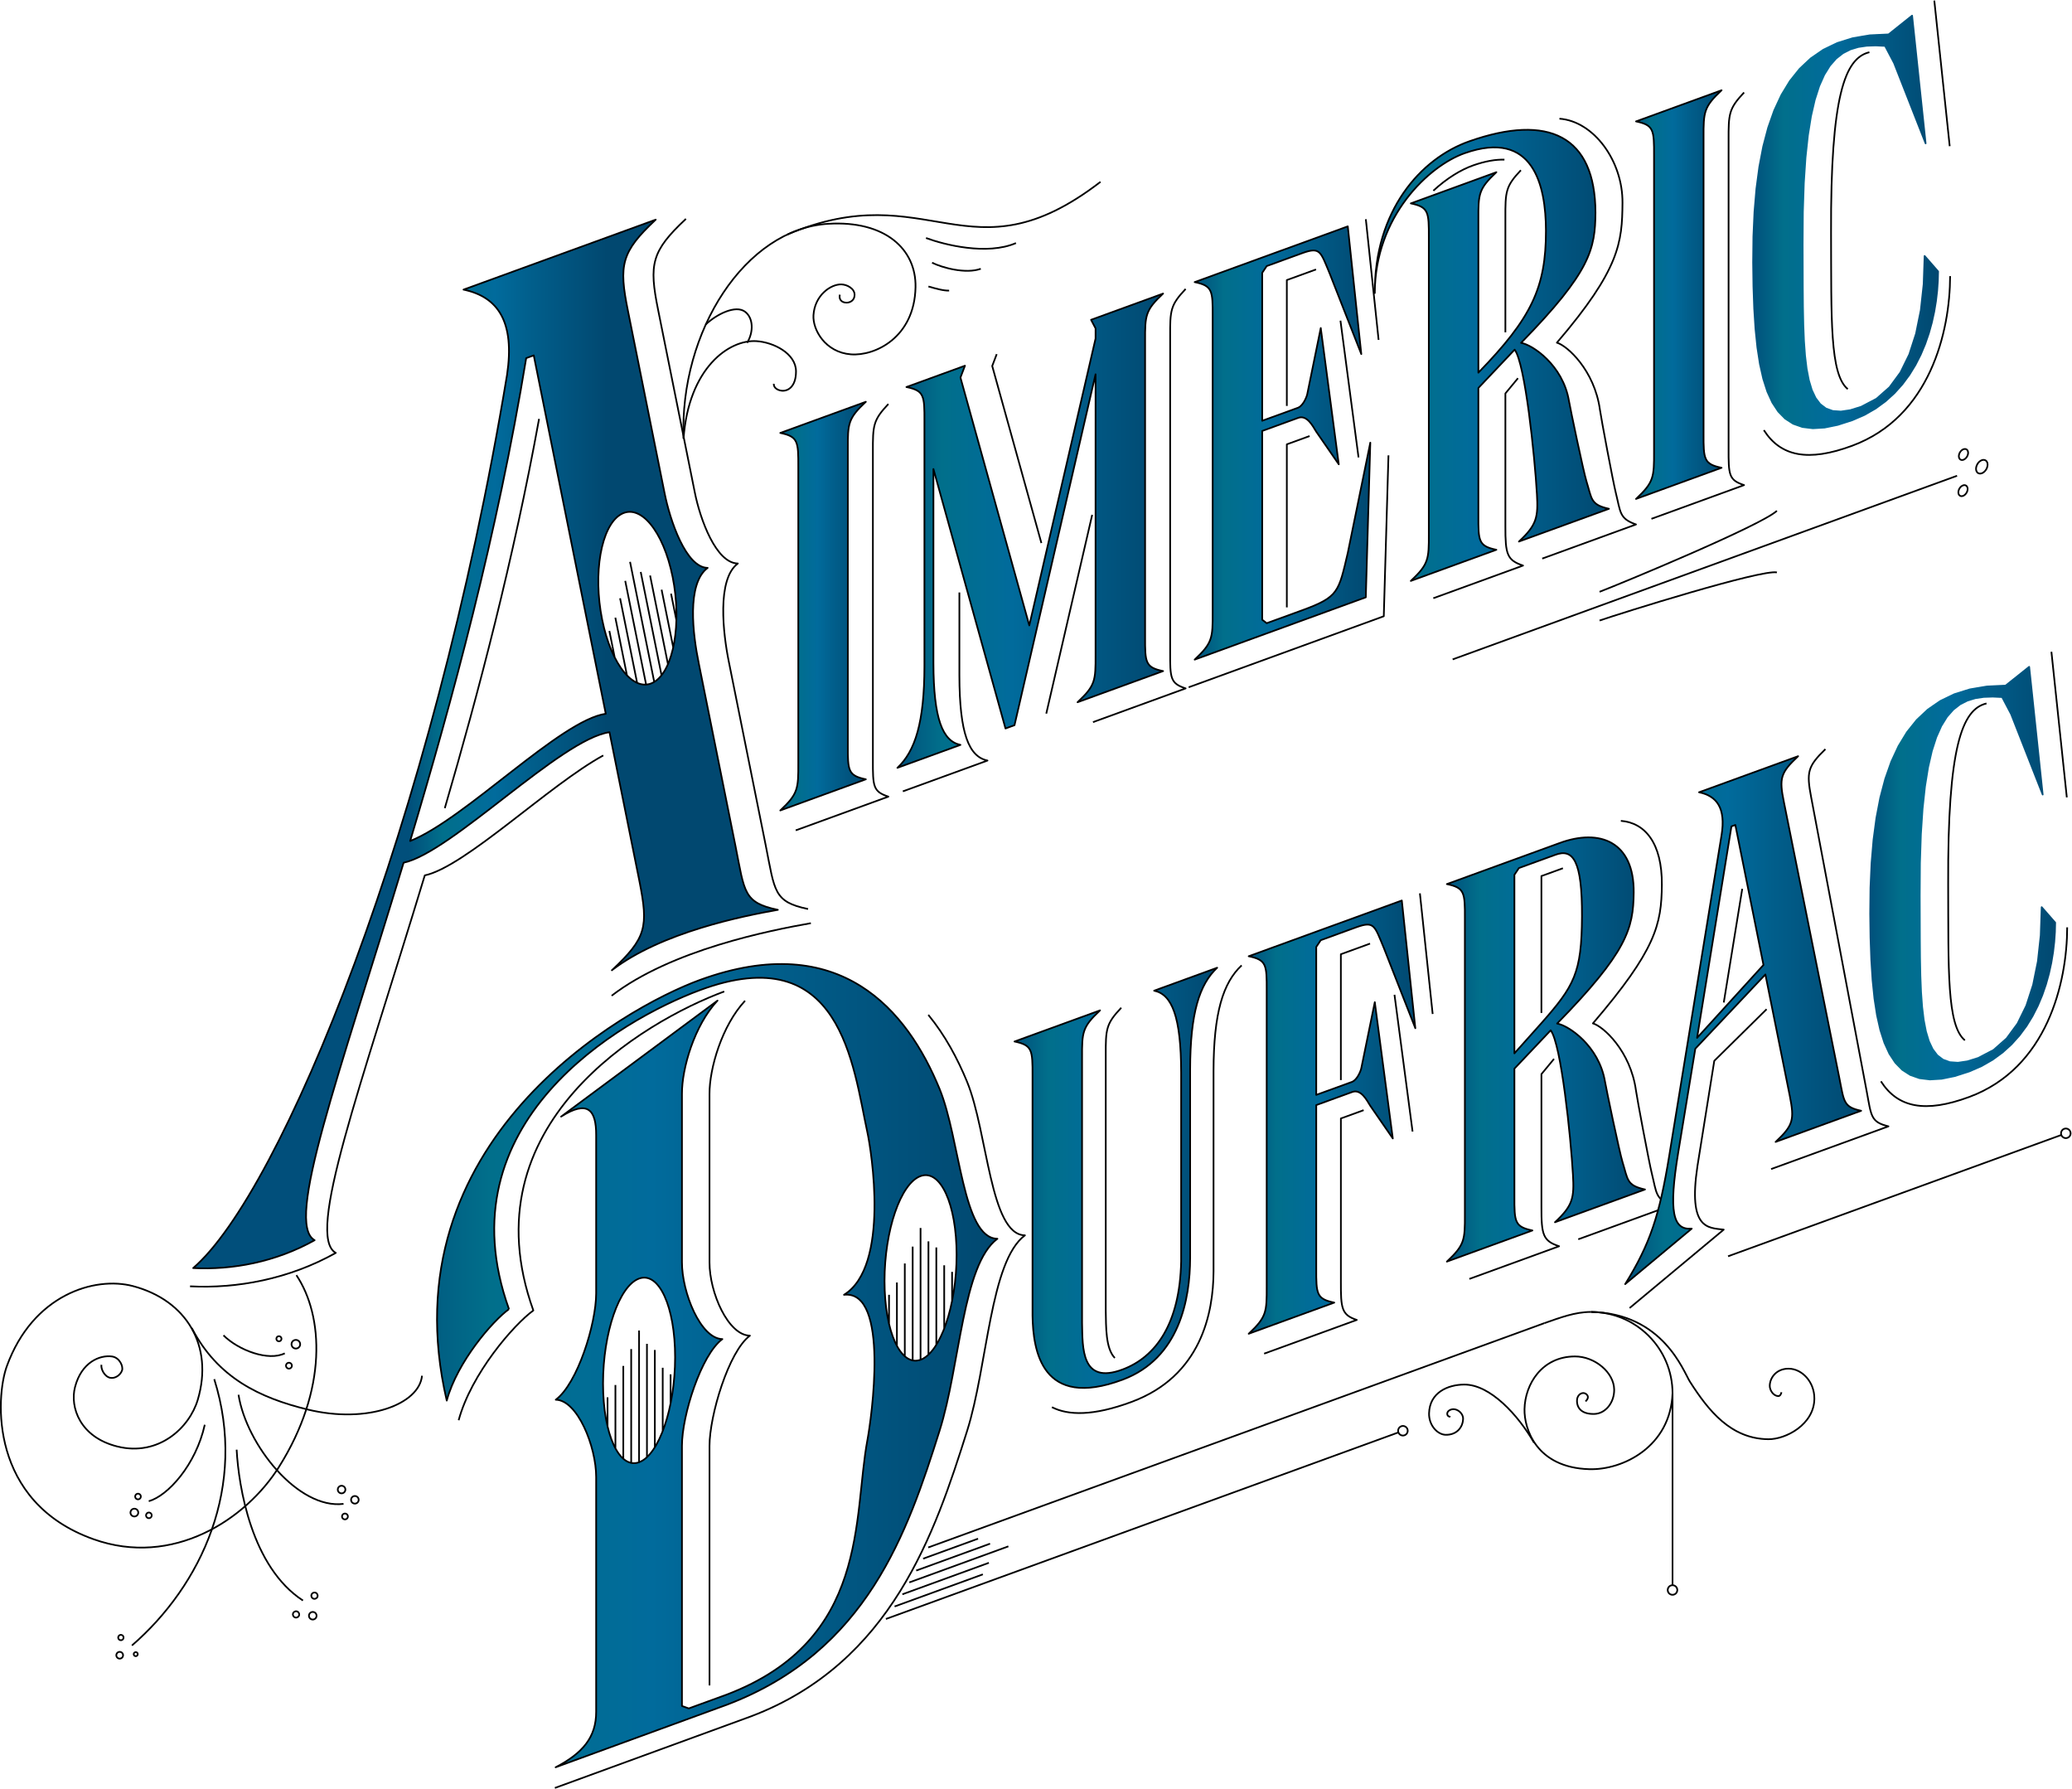 <?xml version="1.0" encoding="UTF-8"?>
<svg version="1.1" viewBox="0 0 800 690.45" xml:space="preserve" xmlns="http://www.w3.org/2000/svg" xmlns:cc="http://creativecommons.org/ns#" xmlns:dc="http://purl.org/dc/elements/1.1/" xmlns:rdf="http://www.w3.org/1999/02/22-rdf-syntax-ns#"><defs><linearGradient id="d" x2="1" gradientTransform="matrix(177.45 64.586 0 200.96 131.32 147.27)" gradientUnits="userSpaceOnUse"><stop stop-color="#014f7b" offset="0"/><stop stop-color="#016f8b" offset=".169"/><stop stop-color="#016b9c" offset=".434"/><stop stop-color="#015e8b" offset=".625"/><stop stop-color="#014870" offset="1"/></linearGradient><linearGradient id="c" x2="1" gradientTransform="matrix(57.118 20.789 0 64.685 138.21 390.73)" gradientUnits="userSpaceOnUse"><stop stop-color="#014f7b" offset="0"/><stop stop-color="#016f8b" offset=".169"/><stop stop-color="#016b9c" offset=".434"/><stop stop-color="#015e8b" offset=".625"/><stop stop-color="#014870" offset="1"/></linearGradient><linearGradient id="m" x2="1" gradientTransform="matrix(51.335 18.684 0 58.136 365.44 434.11)" gradientUnits="userSpaceOnUse"><stop stop-color="#014f7b" offset="0"/><stop stop-color="#016f8b" offset=".169"/><stop stop-color="#016b9c" offset=".434"/><stop stop-color="#015e8b" offset=".625"/><stop stop-color="#014870" offset="1"/></linearGradient><linearGradient id="l" x2="1" gradientTransform="matrix(25.246 9.189 0 28.59 245.42 390.43)" gradientUnits="userSpaceOnUse"><stop stop-color="#014f7b" offset="0"/><stop stop-color="#016f8b" offset=".169"/><stop stop-color="#016b9c" offset=".434"/><stop stop-color="#015e8b" offset=".625"/><stop stop-color="#014870" offset="1"/></linearGradient><linearGradient id="k" x2="1" gradientTransform="matrix(59.162 21.533 0 66.999 313.26 214.11)" gradientUnits="userSpaceOnUse"><stop stop-color="#014f7b" offset="0"/><stop stop-color="#016f8b" offset=".169"/><stop stop-color="#016b9c" offset=".434"/><stop stop-color="#015e8b" offset=".625"/><stop stop-color="#014870" offset="1"/></linearGradient><linearGradient id="j" x2="1" gradientTransform="matrix(77.425 28.18 0 87.681 279.34 402.78)" gradientUnits="userSpaceOnUse"><stop stop-color="#014f7b" offset="0"/><stop stop-color="#016f8b" offset=".169"/><stop stop-color="#016b9c" offset=".434"/><stop stop-color="#015e8b" offset=".625"/><stop stop-color="#014870" offset="1"/></linearGradient><linearGradient id="i" x2="1" gradientTransform="matrix(48.726 17.735 0 55.181 381.09 238.9)" gradientUnits="userSpaceOnUse"><stop stop-color="#014f7b" offset="0"/><stop stop-color="#016f8b" offset=".169"/><stop stop-color="#016b9c" offset=".434"/><stop stop-color="#015e8b" offset=".625"/><stop stop-color="#014870" offset="1"/></linearGradient><linearGradient id="b" x2="1" gradientTransform="matrix(54.223 19.736 0 61.407 527.01 497.73)" gradientUnits="userSpaceOnUse"><stop stop-color="#014f7b" offset="0"/><stop stop-color="#016f8b" offset=".169"/><stop stop-color="#016b9c" offset=".434"/><stop stop-color="#015e8b" offset=".625"/><stop stop-color="#014870" offset="1"/></linearGradient><linearGradient id="h" x2="1" gradientTransform="matrix(25.246 9.188 0 28.59 493.28 480.64)" gradientUnits="userSpaceOnUse"><stop stop-color="#014f7b" offset="0"/><stop stop-color="#016f8b" offset=".169"/><stop stop-color="#016b9c" offset=".434"/><stop stop-color="#015e8b" offset=".625"/><stop stop-color="#014870" offset="1"/></linearGradient><linearGradient id="a" x2="1" gradientTransform="matrix(54.223 19.736 0 61.407 560.93 309.16)" gradientUnits="userSpaceOnUse"><stop stop-color="#014f7b" offset="0"/><stop stop-color="#016f8b" offset=".169"/><stop stop-color="#016b9c" offset=".434"/><stop stop-color="#015e8b" offset=".625"/><stop stop-color="#014870" offset="1"/></linearGradient><linearGradient id="g" x2="1" gradientTransform="matrix(57.857 21.058 0 65.522 438.49 259.83)" gradientUnits="userSpaceOnUse"><stop stop-color="#014f7b" offset="0"/><stop stop-color="#016f8b" offset=".169"/><stop stop-color="#016b9c" offset=".434"/><stop stop-color="#015e8b" offset=".625"/><stop stop-color="#014870" offset="1"/></linearGradient><linearGradient id="f" x2="1" gradientTransform="matrix(68.818 25.048 0 77.935 490.14 265.93)" gradientUnits="userSpaceOnUse"><stop stop-color="#014f7b" offset="0"/><stop stop-color="#016f8b" offset=".169"/><stop stop-color="#016b9c" offset=".434"/><stop stop-color="#015e8b" offset=".625"/><stop stop-color="#014870" offset="1"/></linearGradient><linearGradient id="e" x2="1" gradientTransform="matrix(68.435 24.908 0 77.501 417.47 459.05)" gradientUnits="userSpaceOnUse"><stop stop-color="#014f7b" offset="0"/><stop stop-color="#016f8b" offset=".169"/><stop stop-color="#016b9c" offset=".434"/><stop stop-color="#015e8b" offset=".625"/><stop stop-color="#014870" offset="1"/></linearGradient></defs><g transform="matrix(1.333 0 0 -1.333 -26.184 760.54)"><path d="m167.07 191.46c-19.378 53.966 32.163 83.774 55.287 92.363 41.022 15.234 44.333-21.859 48.532-41.23 1.097-5.065 6.596-38.729-6.789-46.987 13.384 1.484 7.886-36.184 6.789-42.047-4.199-22.427 0.628-57.92-40.705-73.709l-11.036-4.018-1.976 0.704v75.342c-1e-3 8.789 5.545 26.338 11.706 30.907-6.285 0.085-11.731 13.495-11.706 22.276v48.751c-0.031 7.392 3.597 19.808 10.297 26.987l-45.303-33.593c7.685 4.873 10.182 2.021 10.151-5.395v-45.796c-0.017-8.909-5.419-26.137-11.704-30.797 6.285-0.084 11.71-13.531 11.704-22.385v-67.956c0.031-7.392-3.916-12.038-11.74-16.09l49.606 18.109c40.727 15.453 52.327 50.001 61.592 79.303 5.997 18.965 6.643 48.129 16.766 55.636-10.124 0.137-10.769 28.83-16.766 43.43-9.265 22.56-28.683 46.363-69.419 31.513-22.085-8.051-90.803-46.703-73.316-121.81 3.069 11.297 13.284 23.042 18.029 26.495m37.677 8.838c5.763 2.098 10.436-8.107 10.436-22.793 0-14.686-4.673-28.292-10.436-30.39-5.764-2.098-10.436 8.107-10.436 22.793s4.672 28.292 10.436 30.39zm-9.132-42.791v8.414m2.283-14.77-9.7e-4 18.337m2.283-21.36v26.872m2.284-28.076-9.9e-4 32.955m2.283-32.764v38.155m2.283-36.685-9.7e-4 32.825m2.284-29.962-9.8e-4 28.188m2.283-23.503-9.7e-4 18.34m2.283-10.327v8.422m72.4 57.406c5.764 2.098 10.436-8.107 10.436-22.793s-4.672-28.293-10.436-30.39c-5.763-2.098-10.435 8.107-10.435 22.793 0 14.686 4.672 28.292 10.435 30.39zm-9.131-42.791v8.414m2.282-14.77v18.337m2.283-21.36v26.871m2.283-28.076-9.8e-4 32.956m2.283-32.764v38.155m2.283-36.685v32.825m2.283-29.962-9.8e-4 28.188m2.284-23.503-9.9e-4 18.34m2.283-10.327v8.422" fill="url(#d)" fill-rule="evenodd"/><path d="m167.07 191.46c-19.378 53.966 32.163 83.774 55.287 92.363 41.022 15.234 44.333-21.859 48.532-41.23 1.097-5.065 6.596-38.729-6.789-46.987 13.384 1.484 7.886-36.184 6.789-42.047-4.199-22.427 0.628-57.92-40.705-73.709l-11.036-4.018-1.976 0.704v75.342c-1e-3 8.789 5.545 26.338 11.706 30.907-6.285 0.085-11.731 13.495-11.706 22.276v48.751c-0.031 7.392 3.597 19.808 10.297 26.987l-45.303-33.593c7.685 4.873 10.182 2.021 10.151-5.395v-45.796c-0.017-8.909-5.419-26.137-11.704-30.797 6.285-0.084 11.71-13.531 11.704-22.385v-67.956c0.031-7.392-3.916-12.038-11.74-16.09l49.606 18.109c40.727 15.453 52.327 50.001 61.592 79.303 5.997 18.965 6.643 48.129 16.766 55.636-10.124 0.137-10.769 28.83-16.766 43.43-9.265 22.56-28.683 46.363-69.419 31.513-22.085-8.051-90.803-46.703-73.316-121.81 3.069 11.297 13.284 23.042 18.029 26.495m37.677 8.838c5.763 2.098 10.436-8.107 10.436-22.793 0-14.686-4.673-28.292-10.436-30.39-5.764-2.098-10.436 8.107-10.436 22.793s4.672 28.292 10.436 30.39zm-9.132-42.791v8.414m2.283-14.77-9.7e-4 18.337m2.283-21.36v26.872m2.284-28.076-9.9e-4 32.955m2.283-32.764v38.155m2.283-36.685-9.7e-4 32.825m2.284-29.962-9.8e-4 28.188m2.283-23.503-9.7e-4 18.34m2.283-10.327v8.422m72.4 57.406c5.764 2.098 10.436-8.107 10.436-22.793s-4.672-28.293-10.436-30.39c-5.763-2.098-10.435 8.107-10.435 22.793 0 14.686 4.672 28.292 10.435 30.39zm-9.131-42.791v8.414m2.282-14.77v18.337m2.283-21.36v26.871m2.283-28.076-9.8e-4 32.956m2.283-32.764v38.155m2.283-36.685v32.825m2.283-29.962-9.8e-4 28.188m2.284-23.503-9.9e-4 18.34m2.283-10.327v8.422" fill="none" stroke="#000" stroke-linejoin="round" stroke-miterlimit="10" stroke-width=".49"/><path d="m152.49 159.28c3.682 13.556 15.941 27.649 21.633 31.794-19.378 53.967 32.164 83.775 55.288 92.363" fill="none" stroke="#000" stroke-linejoin="round" stroke-miterlimit="10" stroke-width=".49"/><path d="m180.36 52.797 56.877 20.761c40.727 15.453 53.248 53.29 62.513 82.593 5.996 18.965 6.642 49.171 16.766 56.677-10.125 0.137-10.77 29.873-16.766 44.473-2.75 6.696-6.394 13.502-11.226 19.374" fill="none" stroke="#000" stroke-linejoin="round" stroke-miterlimit="10" stroke-width=".49"/><path d="m225.15 82.49v69.341c-9.7e-4 8.789 5.545 27.38 11.706 31.949-6.284 0.084-11.731 12.452-11.706 21.234v48.75c-0.031 7.393 3.597 19.808 10.297 26.988" fill="none" stroke="#000" stroke-linejoin="round" stroke-miterlimit="10" stroke-width=".49"/><path d="m174.24 467.64-2.188-0.804c-8.376-51.097-21.465-99.312-33.609-139.82 15.938 6.311 43.513 34.987 56.658 36.847zm47.787-89.111 10.668-53.071c2.646-13.283 2.259-16.283 12.253-18.377-9.863-1.747-33.639-6.406-48.083-17.501 9.994 9.367 10.632 12.46 7.976 25.832l-8.665 43.107c-14.095-2.008-45.679-34.788-59.629-37.793-18.776-61.941-34.534-104.49-25.774-109.31-11.29-6.332-23.869-8.652-35.182-8.069 25.31 21.72 69.236 127.82 90.906 258.61 2.322 15.442-2.606 22.631-12.601 24.723l55.675 20.264c-9.994-9.367-10.753-13.085-8.045-26.413l10.597-52.715c1.584-7.98 6.204-21.624 12.489-21.71-6.162-4.568-4.262-19.421-2.584-27.57m-22.654 43.009c5.638 3.409 12.394-4.677 15.09-18.06 2.696-13.384 0.311-26.998-5.326-30.406-5.638-3.409-12.394 4.677-15.089 18.061-2.696 13.383-0.312 26.997 5.325 30.405zm-1.687-41.369-1.545 7.668m5.098-12.868-3.367 16.711m6.307-18.873-4.934 24.489m7.541-24.993-6.051 30.032m8.401-29.265-7.005 34.772m9.122-32.839-6.028 29.915m7.887-26.713-5.175 25.688m6.701-20.826-3.368 16.714m4.282-8.819-1.547 7.676" fill="url(#c)" fill-rule="evenodd"/><path d="m174.24 467.64-2.188-0.804c-8.376-51.097-21.465-99.312-33.609-139.82 15.938 6.311 43.513 34.987 56.658 36.847zm47.787-89.111 10.668-53.071c2.646-13.283 2.259-16.283 12.253-18.377-9.863-1.747-33.639-6.406-48.083-17.501 9.994 9.367 10.632 12.46 7.976 25.832l-8.665 43.107c-14.095-2.008-45.679-34.788-59.629-37.793-18.776-61.941-34.534-104.49-25.774-109.31-11.29-6.332-23.869-8.652-35.182-8.069 25.31 21.72 69.236 127.82 90.906 258.61 2.322 15.442-2.606 22.631-12.601 24.723l55.675 20.264c-9.994-9.367-10.753-13.085-8.045-26.413l10.597-52.715c1.584-7.98 6.204-21.624 12.489-21.71-6.162-4.568-4.262-19.421-2.584-27.57m-22.654 43.009c5.638 3.409 12.394-4.677 15.09-18.06 2.696-13.384 0.311-26.998-5.326-30.406-5.638-3.409-12.394 4.677-15.089 18.061-2.696 13.383-0.312 26.997 5.325 30.405zm-1.687-41.369-1.545 7.668m5.098-12.868-3.367 16.711m6.307-18.873-4.934 24.489m7.541-24.993-6.051 30.032m8.401-29.265-7.005 34.772m9.122-32.839-6.028 29.915m7.887-26.713-5.175 25.688m6.701-20.826-3.368 16.714m4.282-8.819-1.547 7.676" fill="none" stroke="#000" stroke-linejoin="round" stroke-miterlimit="10" stroke-width=".49"/><path d="m218.32 507.17c-9.994-9.367-10.753-13.085-8.045-26.413l10.597-52.715c1.583-7.98 6.204-20.582 12.489-20.667-6.163-4.568-4.262-20.463-2.584-28.612l10.668-53.071c2.644-13.283 2.259-16.283 12.252-18.377" fill="none" stroke="#000" stroke-linejoin="round" stroke-miterlimit="10" stroke-width=".49"/><path d="m194.38 351.79c-15.785-8.64-39.974-32.209-51.701-34.735-18.776-61.941-34.534-104.49-25.775-109.31-13.548-7.599-28.642-10.383-42.217-9.682" fill="none" stroke="#000" stroke-linejoin="round" stroke-miterlimit="10" stroke-width=".49"/><path d="m254.51 303.22c-11.835-2.098-40.367-7.688-57.7-21.002" fill="none" stroke="#000" stroke-linejoin="round" stroke-miterlimit="10" stroke-width=".49"/><path d="m175.78 449.25c-7.374-40.547-17.449-78.956-27.304-112.73" fill="none" stroke="#000" stroke-linejoin="round" stroke-miterlimit="10" stroke-width=".49"/><path d="m392.37 453-9.7e-4 36.447 8.454 3.077" fill="none" stroke="#000" stroke-linejoin="round" stroke-miterlimit="10" stroke-width=".49"/><path d="m392.37 394.67v47.212l6.594 2.4" fill="none" stroke="#000" stroke-linejoin="round" stroke-miterlimit="10" stroke-width=".49"/><path d="m363.94 371.53 56.511 20.568 1.357 46.591" fill="none" stroke="#000" stroke-linejoin="round" stroke-miterlimit="10" stroke-width=".49"/><path d="m418.95 472.13-3.697 34.938" fill="none" stroke="#000" stroke-linejoin="round" stroke-miterlimit="10" stroke-width=".49"/><path d="m413.14 438.09-5.236 39.608" fill="none" stroke="#000" stroke-linejoin="round" stroke-miterlimit="10" stroke-width=".49"/><path d="m370.89 478.93v-85.669c0.025-7.458-0.067-8.897-5.218-13.727l49.57 18.043 1.305 44.793-6.522-31.919c-2.662-11.314-2.662-12.748-13.045-16.566l-10.436-3.798-1.305 1.003 9.8e-4 54.659 10.435 3.798c2.542 0.918 4.21-2.384 5.218-4.01l6.522-9.445-5.218 39.465-3.913-19.151c-0.24-1.086-1.305-3.362-2.609-3.904l-10.435-3.798-9.8e-4 42.841 1.305 1.952 10.436 3.798c5.091 1.801 5.149 0.39 7.827-6.015l9.132-23.268-3.913 36.985-44.353-16.143c5.151-1.078 5.243-2.452 5.218-9.924" fill="url(#m)"/><path d="m370.89 478.93v-85.669c0.025-7.458-0.067-8.897-5.218-13.727l49.57 18.043 1.305 44.793-6.522-31.919c-2.662-11.314-2.662-12.748-13.045-16.566l-10.436-3.798-1.305 1.003 9.8e-4 54.659 10.435 3.798c2.542 0.918 4.21-2.384 5.218-4.01l6.522-9.445-5.218 39.465-3.913-19.151c-0.24-1.086-1.305-3.362-2.609-3.904l-10.435-3.798-9.8e-4 42.841 1.305 1.952 10.436 3.798c5.091 1.801 5.149 0.39 7.827-6.015l9.132-23.268-3.913 36.985-44.353-16.143c5.151-1.078 5.243-2.452 5.218-9.924z" fill="none" stroke="#000" stroke-linejoin="round" stroke-miterlimit="10" stroke-width=".49"/><path d="m276.96 453.56c-4.43-4.684-4.509-6.176-4.487-13.888v-89.162c-0.022-7.749 0.057-9.183 4.487-10.643l-26.837-9.768" fill="none" stroke="#000" stroke-linejoin="round" stroke-miterlimit="10" stroke-width=".49"/><path d="m245.65 445.18 24.785 9.021c-5.152-4.829-5.244-6.269-5.218-13.682v-85.733c-0.026-7.453 0.066-8.826 5.218-9.905l-24.785-9.021c5.151 4.829 5.243 6.269 5.217 13.724v85.687c0.026 7.457-0.066 8.831-5.217 9.909" fill="url(#l)"/><path d="m245.65 445.18 24.785 9.021c-5.152-4.829-5.244-6.269-5.218-13.682v-85.733c-0.026-7.453 0.066-8.826 5.218-9.905l-24.785-9.021c5.151 4.829 5.243 6.269 5.217 13.724v85.687c0.026 7.457-0.066 8.831-5.217 9.909z" fill="none" stroke="#000" stroke-linejoin="round" stroke-miterlimit="10" stroke-width=".49"/><path d="m379.28 291c-5.359-5.022-8.111-13.64-8.14-30.618v-57.956c-0.045-12.151-3.618-30.362-23.736-37.83-11.131-4.132-18.37-3.933-23.068-1.529" fill="none" stroke="#000" stroke-linejoin="round" stroke-miterlimit="10" stroke-width=".49"/><path d="m344.41 278.73c-4.43-4.685-4.509-6.177-4.487-13.91v-73.777c0.085-4.723-0.046-11.032 2.627-13.727" fill="none" stroke="#000" stroke-linejoin="round" stroke-miterlimit="10" stroke-width=".49"/><path d="m333.06 264.28-9.9e-4 -76.843c0.162-7.141-0.298-17.965 11.741-13.454 9.682 3.628 16.585 13.332 16.958 31.286v54.66c-0.028 16.304-2.675 22.664-7.827 23.742l18.263 6.647c-5.152-4.829-7.799-13.116-7.827-29.44v-54.659c-0.037-11.682-2.982-29.014-19.568-35.191-23.42-8.722-25.937 8.419-26.09 18.551v69.444c0.025 7.477-0.067 8.851-5.218 9.93l24.785 9.021c-5.152-4.829-5.244-6.269-5.218-13.694" fill="url(#k)"/><path d="m333.06 264.28-9.9e-4 -76.843c0.162-7.141-0.298-17.965 11.741-13.454 9.682 3.628 16.585 13.332 16.958 31.286v54.66c-0.028 16.304-2.675 22.664-7.827 23.742l18.263 6.647c-5.152-4.829-7.799-13.116-7.827-29.44v-54.659c-0.037-11.682-2.982-29.014-19.568-35.191-23.42-8.722-25.937 8.419-26.09 18.551v69.444c0.025 7.477-0.067 8.851-5.218 9.93l24.785 9.021c-5.152-4.829-5.244-6.269-5.218-13.694z" fill="none" stroke="#000" stroke-linejoin="round" stroke-miterlimit="10" stroke-width=".49"/><path d="m363.06 486.87c-4.431-4.685-4.509-6.176-4.487-13.888v-91.134c-0.022-7.749 0.056-9.183 4.487-10.643l-26.838-9.768" fill="none" stroke="#000" stroke-linejoin="round" stroke-miterlimit="10" stroke-width=".49"/><path d="m281.15 341.39 24.516 8.923c-5.359 1.121-8.111 7.736-8.14 24.692v23.979" fill="none" stroke="#000" stroke-linejoin="round" stroke-miterlimit="10" stroke-width=".49"/><path d="m322.69 363.9 13.303 57.568" fill="none" stroke="#000" stroke-linejoin="round" stroke-miterlimit="10" stroke-width=".49"/><path d="m321.28 413.29-14.245 51.276 1.305 3.429" fill="none" stroke="#000" stroke-linejoin="round" stroke-miterlimit="10" stroke-width=".49"/><path d="m287.4 448.51 9.8e-4 -70.867c-0.028-16.325-2.676-24.611-7.827-29.439l18.262 6.647c-5.151 1.079-7.798 7.439-7.827 23.743v56.136l20.872-75.131 2.609 0.949 20.871 90.325 2.609 11.29-9.9e-4 -81.257c0.026-7.441-0.066-8.882-5.218-13.71l24.786 9.021c-5.152 1.078-5.244 2.453-5.218 9.93v85.664c-0.026 7.457 0.066 8.897 5.218 13.726l-20.872-7.597 1.305-2.48v-2.955l-5.218-22.58-13.976-60.486-19.941 71.778 1.305 3.429-16.958-6.173c5.152-1.078 5.244-2.453 5.218-9.962" fill="url(#j)"/><path d="m287.4 448.51 9.8e-4 -70.867c-0.028-16.325-2.676-24.611-7.827-29.439l18.262 6.647c-5.151 1.079-7.798 7.439-7.827 23.743v56.136l20.872-75.131 2.609 0.949 20.871 90.325 2.609 11.29-9.9e-4 -81.257c0.026-7.441-0.066-8.882-5.218-13.71l24.786 9.021c-5.152 1.078-5.244 2.453-5.218 9.93v85.664c-0.026 7.457 0.066 8.897 5.218 13.726l-20.872-7.597 1.305-2.48v-2.955l-5.218-22.58-13.976-60.486-19.941 71.778 1.305 3.429-16.958-6.173c5.152-1.078 5.244-2.453 5.218-9.962z" fill="none" stroke="#000" stroke-linejoin="round" stroke-miterlimit="10" stroke-width=".49"/><path d="m408.02 257.78-9.7e-4 36.447 8.455 3.077" fill="none" stroke="#000" stroke-linejoin="round" stroke-miterlimit="10" stroke-width=".49"/><path d="m434.61 276.92-3.696 34.938" fill="none" stroke="#000" stroke-linejoin="round" stroke-miterlimit="10" stroke-width=".49"/><path d="m428.79 242.88-5.237 39.609" fill="none" stroke="#000" stroke-linejoin="round" stroke-miterlimit="10" stroke-width=".49"/><path d="m414.62 249.07-6.594-2.4v-47.212c-0.022-7.749 0.175-9.665 4.606-11.125l-26.838-9.768" fill="none" stroke="#000" stroke-linejoin="round" stroke-miterlimit="10" stroke-width=".49"/><path d="m386.54 283.73v-85.703c0.026-7.433-0.066-8.874-5.218-13.703l24.786 9.021c-5.151 1.079-5.243 2.453-5.218 9.927l-9.8e-4 47.266 10.435 3.798c2.542 0.918 4.21-2.384 5.218-4.01l6.522-9.444-5.218 39.465-3.914-19.152c-0.24-1.086-1.304-3.362-2.609-3.904l-10.435-3.798v42.841l1.305 1.952 10.435 3.798c5.091 1.802 5.149 0.39 7.827-6.015l9.132-23.268-3.913 36.985-44.353-16.142c5.152-1.079 5.244-2.453 5.218-9.914" fill="url(#i)"/><path d="m386.54 283.73v-85.703c0.026-7.433-0.066-8.874-5.218-13.703l24.786 9.021c-5.151 1.079-5.243 2.453-5.218 9.927l-9.8e-4 47.266 10.435 3.798c2.542 0.918 4.21-2.384 5.218-4.01l6.522-9.444-5.218 39.465-3.914-19.152c-0.24-1.086-1.304-3.362-2.609-3.904l-10.435-3.798v42.841l1.305 1.952 10.435 3.798c5.091 1.802 5.149 0.39 7.827-6.015l9.132-23.268-3.913 36.985-44.353-16.142c5.152-1.079 5.244-2.453 5.218-9.914z" fill="none" stroke="#000" stroke-linejoin="round" stroke-miterlimit="10" stroke-width=".49"/><path d="m584.49 490.59c-0.041-16.087-5.811-40.763-28.367-49.119-12.736-4.718-20.703-3.125-25.582 4.52" fill="none" stroke="#000" stroke-linejoin="round" stroke-miterlimit="10" stroke-width=".49"/><path d="m579.91 570.38 4.461-42.164" fill="none" stroke="#000" stroke-linejoin="round" stroke-miterlimit="10" stroke-width=".49"/><path d="m561.11 555.42c-7.107-1.67-11.26-12.597-11.108-52.355 0.095-24.942-0.386-40.877 4.843-45.196" fill="none" stroke="#000" stroke-linejoin="round" stroke-miterlimit="10" stroke-width=".49"/><path d="m577.09 496.43 3.914-4.485c-0.035-14.11-5.098-35.757-24.883-43.086-23.588-8.739-28.53 7.203-28.699 45.692-0.181 41.165 9.023 66.229 39.233 66.037l6.818 5.436 3.913-36.985-9.131 23.268-2.608 4.96c-14.936 1.149-24.14-4.285-23.875-57.493 0.176-35.364-1.069-53.813 16.958-47.01 12.69 4.789 18.328 21.043 18.361 43.667" fill="url(#b)"/><path d="m577.28 496.59 3.913-4.485 0.026-0.036 0.019-0.039 0.012-0.043 4e-3 -0.043-0.069-2.74-0.201-2.885-0.347-2.998-0.509-3.078-0.684-3.127-0.874-3.146-1.078-3.13-1.297-3.084-1.53-3.006-1.779-2.895-2.04-2.752-2.317-2.577-2.608-2.368-2.914-2.127-3.232-1.854-3.564-1.548-4.23-1.357-3.821-0.781-3.434-0.204-3.067 0.373-2.715 0.951-2.375 1.526-2.048 2.092-1.742 2.647-1.456 3.195-1.197 3.74-0.96 4.281-0.743 4.821-0.549 5.359-0.377 5.893-0.223 6.427-0.091 6.956 0.079 7.535 0.316 7.145 0.57 6.744 0.843 6.327 1.131 5.899 1.439 5.457 1.763 5.002 2.106 4.533 2.467 4.051 2.845 3.554 3.241 3.04 3.652 2.513 4.079 1.969 4.521 1.412 4.977 0.841 5.448 0.259-0.154-0.053 6.818 5.436 0.056 0.033 0.063 0.018h0.066l0.063-0.017 0.057-0.033 0.045-0.046 0.032-0.058 0.015-0.063 3.914-36.985-5e-3 -0.088-0.037-0.079-0.062-0.062-0.08-0.035-0.088-5e-3 -0.083 0.026-0.07 0.054-0.045 0.074-9.131 23.268 0.011-0.025-2.609 4.959 0.199-0.13-2.717 0.128-2.569-0.086-2.415-0.357-2.258-0.685-2.1-1.071-1.941-1.519-1.783-2.032-1.619-2.609-1.449-3.252-1.269-3.953-1.084-4.715-0.89-5.537-0.692-6.418-0.488-7.36-0.276-8.36-0.061-9.421 0.022-6.431 0.019-6.021 0.046-5.599 0.103-5.164 0.191-4.716 0.309-4.256 0.456-3.782 0.634-3.293 0.837-2.791 1.067-2.274 1.32-1.748 1.599-1.219 1.918-0.695 2.286-0.161 2.693 0.396 3.128 0.973 4.378 2.295 3.744 3.302 3.131 4.256 2.532 5.155 1.946 5.995 1.375 6.778 0.818 7.499 0.277 8.16 0.012 0.072 0.032 0.067 0.051 0.054 0.065 0.035 0.072 0.016 0.073-7e-3 0.068-0.029 0.057-0.047-0.369-0.322 0.429 0.161-0.278-8.192-0.823-7.539-1.385-6.827-1.966-6.055-2.566-5.224-3.188-4.333-3.829-3.375-4.484-2.351-3.19-0.991-2.783-0.408-2.408 0.17-2.055 0.745-1.712 1.307-1.392 1.841-1.105 2.352-0.854 2.848-0.642 3.334-0.459 3.809-0.31 4.274-0.192 4.729-0.103 5.173-0.046 5.603-0.019 6.023-0.022 6.43 0.061 9.432 0.277 8.375 0.489 7.377 0.694 6.441 0.895 5.565 1.092 4.751 1.285 3.997 1.472 3.306 1.658 2.673 1.84 2.097 2.016 1.577 2.181 1.114 2.334 0.708 2.479 0.366 2.616 0.087 2.748-0.129 0.061-0.013 0.055-0.026 0.047-0.04 0.035-0.051 2.609-4.96 9e-3 -0.015 1e-3 -7e-3 9.131-23.267-0.471-0.116-3.914 36.985 0.397-0.166-6.819-5.436-0.034-0.024-0.038-0.017-0.04-0.011-0.041-3e-3 -5.394-0.256-4.915-0.832-4.455-1.391-4.013-1.937-3.591-2.47-3.188-2.991-2.804-3.502-2.436-4-2.084-4.488-1.749-4.961-1.429-5.422-1.126-5.869-0.839-6.302-0.568-6.722-0.315-7.128-0.079-7.52 0.091-6.947 0.223-6.415 0.375-5.877 0.548-5.337 0.739-4.793 0.951-4.245 1.181-3.692 1.429-3.135 1.694-2.576 1.977-2.019 2.279-1.465 2.61-0.914 2.97-0.36 3.356 0.2 3.761 0.768 4.185 1.343 3.514 1.526 3.186 1.827 2.87 2.096 2.571 2.334 2.285 2.542 2.015 2.716 1.756 2.861 1.513 2.973 1.284 3.053 1.068 3.101 0.867 3.119 0.678 3.102 0.504 3.055 0.346 2.975 0.199 2.862 0.068 2.718 0.061-0.162-3.914 4.485 0.369 0.322" fill="url(#b)"/><path d="m524.81 543.77c-4.43-4.685-4.509-6.177-4.487-13.889v-89.162c-0.022-7.748 0.057-9.183 4.488-10.643l-26.838-9.768" fill="none" stroke="#000" stroke-linejoin="round" stroke-miterlimit="10" stroke-width=".49"/><path d="m493.51 535.39 24.785 9.022c-5.152-4.83-5.244-6.269-5.218-13.683v-85.733c-0.025-7.453 0.066-8.826 5.218-9.904l-24.785-9.022c5.152 4.829 5.244 6.269 5.218 13.724v85.687c0.026 7.457-0.066 8.831-5.218 9.909" fill="url(#h)"/><path d="m493.51 535.39 24.785 9.022c-5.152-4.83-5.244-6.269-5.218-13.683v-85.733c-0.025-7.453 0.066-8.826 5.218-9.904l-24.785-9.022c5.152 4.829 5.244 6.269 5.218 13.724v85.687c0.026 7.457-0.066 8.831-5.218 9.909z" fill="none" stroke="#000" stroke-linejoin="round" stroke-miterlimit="10" stroke-width=".49"/><path d="m618.4 302.02c-0.04-16.087-5.811-40.763-28.367-49.119-12.736-4.718-20.703-3.125-25.582 4.52" fill="none" stroke="#000" stroke-linejoin="round" stroke-miterlimit="10" stroke-width=".49"/><path d="m613.83 381.81 4.461-42.163" fill="none" stroke="#000" stroke-linejoin="round" stroke-miterlimit="10" stroke-width=".49"/><path d="m595.03 366.85c-7.107-1.67-11.26-12.597-11.108-52.355 0.095-24.942-0.386-40.877 4.844-45.196" fill="none" stroke="#000" stroke-linejoin="round" stroke-miterlimit="10" stroke-width=".49"/><path d="m611.01 307.86 3.913-4.485c-0.035-14.111-5.097-35.757-24.883-43.086-23.587-8.739-28.53 7.203-28.699 45.692-0.181 41.165 9.023 66.229 39.233 66.037l6.818 5.436 3.914-36.985-9.131 23.268-2.609 4.96c-14.936 1.149-24.14-4.285-23.874-57.493 0.175-35.364-1.07-53.813 16.958-47.01 12.69 4.789 18.327 21.042 18.361 43.667" fill="url(#a)"/><path d="m611.19 308.02 3.914-4.484 0.025-0.036 0.019-0.039 0.012-0.043 4e-3 -0.043-0.068-2.74-0.201-2.884-0.348-2.998-0.509-3.078-0.684-3.127-0.874-3.146-1.078-3.13-1.297-3.084-1.53-3.006-1.779-2.895-2.04-2.752-2.317-2.577-2.608-2.368-2.914-2.127-3.232-1.854-3.564-1.548-4.23-1.357-3.821-0.781-3.433-0.204-3.068 0.372-2.715 0.952-2.375 1.526-2.048 2.092-1.742 2.647-1.456 3.195-1.197 3.74-0.96 4.281-0.743 4.821-0.549 5.359-0.376 5.893-0.224 6.426-0.091 6.957 0.079 7.535 0.316 7.145 0.57 6.744 0.843 6.327 1.131 5.899 1.439 5.457 1.763 5.002 2.106 4.533 2.467 4.051 2.845 3.553 3.241 3.041 3.652 2.512 4.079 1.97 4.521 1.411 4.977 0.841 5.448 0.26-0.154-0.053 6.818 5.436 0.056 0.033 0.063 0.018h0.066l0.063-0.017 0.057-0.033 0.046-0.046 0.031-0.058 0.016-0.063 3.913-36.986-5e-3 -0.087-0.037-0.079-0.062-0.062-0.08-0.035-0.087-5e-3 -0.084 0.026-0.07 0.053-0.045 0.075-9.132 23.268 0.011-0.025-2.608 4.959 0.198-0.13-2.717 0.128-2.568-0.086-2.416-0.357-2.258-0.685-2.1-1.071-1.941-1.519-1.783-2.032-1.619-2.61-1.449-3.251-1.269-3.953-1.084-4.715-0.89-5.537-0.692-6.418-0.487-7.36-0.277-8.36-0.06-9.421 0.021-6.431 0.019-6.021 0.046-5.599 0.103-5.164 0.191-4.717 0.31-4.255 0.455-3.782 0.634-3.293 0.837-2.791 1.067-2.273 1.32-1.748 1.599-1.219 1.918-0.696 2.286-0.16 2.693 0.396 3.128 0.973 4.378 2.295 3.744 3.302 3.131 4.256 2.532 5.154 1.946 5.996 1.375 6.778 0.818 7.499 0.278 8.159 0.011 0.073 0.032 0.067 0.051 0.054 0.065 0.035 0.072 0.016 0.073-8e-3 0.068-0.028 0.057-0.048-0.369-0.321 0.43 0.161-0.279-8.193-0.823-7.539-1.385-6.826-1.966-6.055-2.566-5.225-3.188-4.332-3.829-3.375-4.484-2.351-3.19-0.991-2.783-0.408-2.408 0.17-2.054 0.745-1.713 1.307-1.392 1.841-1.104 2.352-0.855 2.848-0.642 3.334-0.459 3.809-0.31 4.274-0.192 4.729-0.103 5.173-0.046 5.603-0.019 6.023-0.021 6.43 0.06 9.432 0.277 8.374 0.489 7.377 0.694 6.441 0.895 5.566 1.092 4.75 1.285 3.998 1.472 3.306 1.658 2.673 1.84 2.097 2.016 1.577 2.181 1.114 2.334 0.708 2.479 0.366 2.616 0.087 2.748-0.129 0.061-0.013 0.055-0.028 0.047-0.039 0.035-0.051 2.609-4.96 9e-3 -0.015 1e-3 -7e-3 9.131-23.268-0.471-0.115-3.914 36.985 0.397-0.166-6.818-5.436-0.035-0.024-0.037-0.017-0.04-0.011-0.042-3e-3 -5.394-0.257-4.915-0.831-4.454-1.391-4.014-1.937-3.591-2.47-3.188-2.991-2.804-3.502-2.436-4.001-2.084-4.487-1.749-4.962-1.429-5.421-1.126-5.869-0.838-6.303-0.569-6.721-0.315-7.128-0.079-7.519 0.091-6.947 0.223-6.414 0.375-5.877 0.548-5.337 0.739-4.793 0.951-4.245 1.181-3.692 1.429-3.135 1.694-2.576 1.976-2.019 2.279-1.465 2.61-0.914 2.971-0.361 3.355 0.201 3.761 0.768 4.185 1.343 3.515 1.526 3.185 1.827 2.87 2.096 2.571 2.334 2.285 2.542 2.015 2.716 1.756 2.861 1.513 2.973 1.284 3.053 1.068 3.101 0.867 3.119 0.678 3.102 0.505 3.055 0.345 2.975 0.199 2.862 0.068 2.718 0.061-0.162-3.914 4.485 0.369 0.321" fill="url(#a)"/><path d="m472.34 319.13-6.23-2.268 9.7e-4 -39.631" fill="none" stroke="#000" stroke-linejoin="round" stroke-miterlimit="10" stroke-width=".49"/><path d="m469.76 263.92-3.646-4.412v-38.409c-0.025-8.227 0.48-9.872 5.116-11.433l-25.988-9.46" fill="none" stroke="#000" stroke-linejoin="round" stroke-miterlimit="10" stroke-width=".49"/><path d="m489.12 332.85c6.959-0.527 11.974-6.4 11.874-18.548-0.095-11.483-1.75-18.822-19.97-40.105 2.925-0.801 10.895-7.925 12.473-19.434 0.32-2.338 3.788-20.794 4.574-23.956 1.432-5.754 1.018-7.548 5.87-9.239l-27.162-9.886" fill="none" stroke="#000" stroke-linejoin="round" stroke-miterlimit="10" stroke-width=".49"/><path d="m470.04 322.98-10.448-3.802-1.304-1.952v-51.705l7.826 8.757c9.517 10.792 11.662 14.488 11.741 30.866 0.077 16.203-2.554 19.831-7.815 17.837zm-11.751-98.809c-0.026-7.481 0.066-8.855 5.218-9.934l-24.785-9.022c5.152 4.829 5.243 6.269 5.218 13.61v85.779c0.025 7.48-0.067 8.853-5.218 9.933l32.608 11.868c11.707 4.33 21.663 0.406 21.514-14.329-0.105-10.445-1.943-17.239-22.188-37.926 3.249-0.513 12.105-6.403 13.858-16.751 0.357-2.101 4.208-20.507 5.082-23.324 1.591-5.127 1.13-6.787 6.522-7.968l-26.09-9.495c5.235 4.847 5.594 7.125 5.217 13.717-0.621 10.876-3.399 37.875-6.45 41.856l-10.507-11.096v-36.918" fill="url(#g)" fill-rule="evenodd"/><path d="m470.04 322.98-10.448-3.802-1.304-1.952v-51.705l7.826 8.757c9.517 10.792 11.662 14.488 11.741 30.866 0.077 16.203-2.554 19.831-7.815 17.837zm-11.751-98.809c-0.026-7.481 0.066-8.855 5.218-9.934l-24.785-9.022c5.152 4.829 5.243 6.269 5.218 13.61v85.779c0.025 7.48-0.067 8.853-5.218 9.933l32.608 11.868c11.707 4.33 21.663 0.406 21.514-14.329-0.105-10.445-1.943-17.239-22.188-37.926 3.249-0.513 12.105-6.403 13.858-16.751 0.357-2.101 4.208-20.507 5.082-23.324 1.591-5.127 1.13-6.787 6.522-7.968l-26.09-9.495c5.235 4.847 5.594 7.125 5.217 13.717-0.621 10.876-3.399 37.875-6.45 41.856l-10.507-11.096z" fill="none" stroke="#000" stroke-linejoin="round" stroke-miterlimit="10" stroke-width=".49"/><path d="m531.34 278.31-15.16-14.951-4.878-30.494c-2.738-18.28 3.011-17.838 7.609-18.386l-27.252-22.702" fill="none" stroke="#000" stroke-linejoin="round" stroke-miterlimit="10" stroke-width=".49"/><path d="m524.28 313.16-5.35-32.914" fill="none" stroke="#000" stroke-linejoin="round" stroke-miterlimit="10" stroke-width=".49"/><path d="m548.37 353.62c-5.152-5.006-5.516-6.663-4.121-13.976l16.067-85.077c1.363-7.287 1.165-8.923 6.316-10.178l-33.99-12.371" fill="none" stroke="#000" stroke-linejoin="round" stroke-miterlimit="10" stroke-width=".49"/><path d="m522.28 331.66-1.128-0.414-9.953-61.236 19.23 21.112zm-19.14-95.725 15.147 92.792c1.271 7.841-1.37 11.321-6.522 12.4l28.699 10.445c-5.152-4.829-5.516-6.4-4.121-13.27l16.067-79.931c1.363-6.846 1.165-8.393 6.316-9.471l-24.785-9.022c5.152 4.829 5.481 6.422 4.111 13.316l-7.071 35.176-20.293-21.5-4.939-29.985c-2.851-17.343-1.56-22.585 3.904-22.119l-19.284-16.065c7.223 11.634 9.951 19.903 12.771 37.235" fill="url(#f)" fill-rule="evenodd"/><path d="m522.28 331.66-1.128-0.414-9.953-61.236 19.23 21.112zm-19.14-95.725 15.147 92.792c1.271 7.841-1.37 11.321-6.522 12.4l28.699 10.445c-5.152-4.829-5.516-6.4-4.121-13.27l16.067-79.931c1.363-6.846 1.165-8.393 6.316-9.471l-24.785-9.022c5.152 4.829 5.481 6.422 4.111 13.316l-7.071 35.176-20.293-21.5-4.939-29.985c-2.851-17.343-1.56-22.585 3.904-22.119l-19.284-16.065c7.223 11.634 9.951 19.903 12.771 37.235z" fill="none" stroke="#000" stroke-linejoin="round" stroke-miterlimit="10" stroke-width=".49"/><path d="m447.85 506.95v-44.318c15.415 15.851 19.581 24.664 19.568 41.099-0.012 13.262-3.709 29.405-23.48 22.477-10.508-3.682-26.043-18.362-26.09-40.519-0.142 23.812 13.242 38.976 27.394 43.949 22.93 8.057 36.469 1.595 36.525-20.684-0.105-10.446-1.306-17.006-21.55-37.693 3.25-0.513 12.106-6.403 13.859-16.751 0.356-2.102 4.208-20.507 5.082-23.324 1.591-5.127 1.13-6.787 6.521-7.968l-26.089-9.495c5.235 4.847 5.593 7.124 5.217 13.717-0.621 10.876-3.399 37.875-6.45 41.856l-10.508-11.096 9.8e-4 -36.918c-0.026-7.481 0.066-8.855 5.218-9.934l-24.785-9.022c5.151 4.829 5.243 6.269 5.217 13.61v85.779c0.026 7.48-0.066 8.853-5.217 9.933l24.786 9.034c-5.151-4.83-5.243-6.269-5.217-13.73" fill="url(#e)" fill-rule="evenodd"/><path d="m447.85 506.95v-44.318c15.415 15.851 19.581 24.664 19.568 41.099-0.012 13.262-3.709 29.405-23.48 22.477-10.508-3.682-26.043-18.362-26.09-40.519-0.142 23.812 13.242 38.976 27.394 43.949 22.93 8.057 36.469 1.595 36.525-20.684-0.105-10.446-1.306-17.006-21.55-37.693 3.25-0.513 12.106-6.403 13.859-16.751 0.356-2.102 4.208-20.507 5.082-23.324 1.591-5.127 1.13-6.787 6.521-7.968l-26.089-9.495c5.235 4.847 5.593 7.124 5.217 13.717-0.621 10.876-3.399 37.875-6.45 41.856l-10.508-11.096 9.8e-4 -36.918c-0.026-7.481 0.066-8.855 5.218-9.934l-24.785-9.022c5.151 4.829 5.243 6.269 5.217 13.61v85.779c0.026 7.48-0.066 8.853-5.217 9.933l24.786 9.034c-5.151-4.83-5.243-6.269-5.217-13.73" fill="none" stroke="#000" stroke-linejoin="round" stroke-miterlimit="10" stroke-width=".49"/><path d="m459.32 461.03-3.647-4.412v-38.409c-0.024-8.227 0.48-9.872 5.117-11.433l-25.988-9.46" fill="none" stroke="#000" stroke-linejoin="round" stroke-miterlimit="10" stroke-width=".49"/><path d="m471.33 536.18c9.942-0.727 18.364-12.228 18.263-24.376-0.095-11.483-0.784-19.21-19.003-40.493 2.925-0.802 10.895-7.925 12.473-19.434 0.32-2.338 3.787-20.794 4.574-23.956 1.431-5.754 1.018-7.548 5.87-9.239l-27.162-9.886" fill="none" stroke="#000" stroke-linejoin="round" stroke-miterlimit="10" stroke-width=".49"/><path d="m460.16 521.26c-4.43-4.685-4.509-6.176-4.487-13.888v-33.058" fill="none" stroke="#000" stroke-linejoin="round" stroke-miterlimit="10" stroke-width=".49"/><path d="m455.4 524.32c-2.556 0.071-5.545-0.433-9.034-1.655-3.544-1.242-7.659-3.735-11.56-7.343" fill="none" stroke="#000" stroke-linejoin="round" stroke-miterlimit="10" stroke-width=".49"/><path d="m217.63 443.55c-1.183 31.079 17.879 60.763 41.97 62.195 16.414 0.976 25.442-7.348 25.221-18.365-0.294-14.584-11.77-19.998-18.747-19.442-7.365 0.588-11.071 7.094-10.813 11.322 0.353 5.798 5.015 9.011 8.071 8.933 1.632-0.042 3.839-1.175 3.839-3.017 0-1.685-1.381-2.299-2.39-2.272-1.489 0.039-2.194 1.058-1.881 2.312" fill="none" stroke="#000" stroke-linejoin="round" stroke-miterlimit="10" stroke-width=".49"/><path d="m247.62 502.61c41.186 17.483 52.725-13.988 90.78 15.279" fill="none" stroke="#000" stroke-linejoin="round" stroke-miterlimit="10" stroke-width=".49"/><path d="m224 476.54c3.232 3.036 8.712 5.79 11.454 3.734 2.351-1.763 2.547-5.779 0.588-9.011" fill="none" stroke="#000" stroke-linejoin="round" stroke-miterlimit="10" stroke-width=".49"/><path d="m217.63 443.55c1.469 20.373 13.121 28.737 21.156 28.208 4.928-0.324 11.423-3.573 11.417-8.772-5e-3 -4.512-2.4-5.614-3.795-5.601-1.239 0.011-2.754 0.735-2.626 2.032" fill="none" stroke="#000" stroke-linejoin="round" stroke-miterlimit="10" stroke-width=".49"/><path d="m287.86 501.63c5.289-1.959 17.63-5.093 26.054-1.469" fill="none" stroke="#000" stroke-linejoin="round" stroke-miterlimit="10" stroke-width=".49"/><path d="m289.62 494.48c2.938-1.469 9.794-3.33 14.104-1.763" fill="none" stroke="#000" stroke-linejoin="round" stroke-miterlimit="10" stroke-width=".49"/><path d="m288.56 487.59c2.051-0.582 4.347-1.255 5.999-1.194" fill="none" stroke="#000" stroke-linejoin="round" stroke-miterlimit="10" stroke-width=".49"/><path d="m105.49 201.29c7.854-11.74 9.097-33.101-5.084-55.591-9.643-15.294-30.776-29.013-53.646-20.879-30.267 10.767-28.404 41.137-25.139 50.116 7.533 20.715 25.466 26.119 36.566 23.181 15.505-4.105 23.343-17.304 18.756-32.848-2.426-8.221-11.41-16.533-23.286-13.595-10.884 2.692-13.798 11.418-12.284 17.222 1.885 7.228 7.199 9.324 10.696 8.851 2.225-0.301 3.329-2.889 2.922-4.05-0.524-1.488-2.157-2.391-3.416-2.13-1.74 0.36-2.756 2.655-2.549 3.771" fill="none" stroke="#000" stroke-linejoin="round" stroke-miterlimit="10" stroke-width=".49"/><path d="m75.209 185.95c7.468-14.372 19.652-20.182 33.546-23.563 17.338-4.218 32.322 1.51 33.125 9.783" fill="none" stroke="#000" stroke-linejoin="round" stroke-miterlimit="10" stroke-width=".49"/><path d="m88.727 166.66c2.301-14.572 17.314-33.245 30.416-31.594" fill="none" stroke="#000" stroke-linejoin="round" stroke-miterlimit="10" stroke-width=".49"/><path d="m88.185 150.76c0.592-10.829 4.324-34.014 19.209-43.685" fill="none" stroke="#000" stroke-linejoin="round" stroke-miterlimit="10" stroke-width=".49"/><path d="m78.953 157.97c-2.57-11.597-10.679-20.586-16.223-22.136" fill="none" stroke="#000" stroke-linejoin="round" stroke-miterlimit="10" stroke-width=".49"/><path d="m84.372 183.87c4.362-4.338 13.024-7.579 17.76-5.204" fill="none" stroke="#000" stroke-linejoin="round" stroke-miterlimit="10" stroke-width=".49"/><path d="m105.63 182.51c0.673-0.164 1.086-0.841 0.922-1.514-0.164-0.673-0.841-1.086-1.514-0.922-0.673 0.164-1.085 0.841-0.922 1.514 0.164 0.673 0.841 1.085 1.514 0.922" fill="none" stroke="#000" stroke-linejoin="round" stroke-miterlimit="10" stroke-width=".49"/><path d="m103.54 175.92c0.463-0.113 0.746-0.579 0.635-1.041-0.113-0.462-0.579-0.746-1.042-0.634-0.462 0.113-0.746 0.579-0.634 1.041 0.113 0.462 0.579 0.746 1.041 0.634" fill="none" stroke="#000" stroke-linejoin="round" stroke-miterlimit="10" stroke-width=".49"/><path d="m100.61 183.6c0.4-0.097 0.645-0.5 0.548-0.899-0.097-0.4-0.5-0.644-0.899-0.548-0.4 0.098-0.644 0.5-0.548 0.899 0.098 0.4 0.5 0.644 0.899 0.548" fill="none" stroke="#000" stroke-linejoin="round" stroke-miterlimit="10" stroke-width=".49"/><path d="m122.69 137.31c0.592-0.144 0.954-0.739 0.81-1.331-0.144-0.592-0.739-0.954-1.331-0.81-0.592 0.144-0.954 0.739-0.81 1.331 0.144 0.592 0.739 0.954 1.331 0.81" fill="none" stroke="#000" stroke-linejoin="round" stroke-miterlimit="10" stroke-width=".49"/><path d="m119.76 132.25c0.46-0.112 0.742-0.575 0.63-1.035-0.112-0.459-0.575-0.741-1.035-0.63-0.459 0.112-0.741 0.575-0.63 1.035 0.112 0.46 0.576 0.742 1.035 0.63" fill="none" stroke="#000" stroke-linejoin="round" stroke-miterlimit="10" stroke-width=".49"/><path d="m118.84 140.28c0.592-0.144 0.954-0.74 0.81-1.331-0.144-0.592-0.739-0.954-1.331-0.81-0.592 0.143-0.954 0.739-0.81 1.331 0.144 0.591 0.739 0.954 1.331 0.81" fill="none" stroke="#000" stroke-linejoin="round" stroke-miterlimit="10" stroke-width=".49"/><path d="m110.49 103.74c0.592-0.144 0.954-0.739 0.811-1.331-0.144-0.591-0.74-0.954-1.332-0.81-0.591 0.144-0.954 0.739-0.81 1.331s0.74 0.954 1.331 0.81" fill="none" stroke="#000" stroke-linejoin="round" stroke-miterlimit="10" stroke-width=".49"/><path d="m105.61 103.94c0.493-0.12 0.794-0.617 0.675-1.11-0.12-0.493-0.617-0.794-1.11-0.675-0.493 0.119-0.794 0.616-0.675 1.11 0.119 0.493 0.616 0.794 1.11 0.675" fill="none" stroke="#000" stroke-linejoin="round" stroke-miterlimit="10" stroke-width=".49"/><path d="m110.95 109.37c0.493-0.119 0.794-0.617 0.675-1.11-0.119-0.493-0.616-0.794-1.11-0.675-0.493 0.119-0.794 0.617-0.675 1.11 0.12 0.493 0.617 0.794 1.11 0.675" fill="none" stroke="#000" stroke-linejoin="round" stroke-miterlimit="10" stroke-width=".49"/><path d="m58.83 133.64c0.606-0.148 0.978-0.759 0.831-1.365-0.147-0.607-0.758-0.978-1.365-0.832-0.606 0.148-0.978 0.759-0.831 1.365 0.148 0.606 0.759 0.978 1.365 0.832" fill="none" stroke="#000" stroke-linejoin="round" stroke-miterlimit="10" stroke-width=".49"/><path d="m62.963 132.54c0.445-0.109 0.718-0.556 0.609-1.001-0.108-0.445-0.556-0.718-1.001-0.609-0.445 0.108-0.718 0.556-0.609 1.001 0.108 0.445 0.556 0.717 1.001 0.609" fill="none" stroke="#000" stroke-linejoin="round" stroke-miterlimit="10" stroke-width=".49"/><path d="m59.811 138c0.445-0.109 0.718-0.556 0.609-1.002-0.108-0.445-0.556-0.717-1.001-0.609-0.445 0.109-0.717 0.556-0.609 1.002 0.109 0.445 0.556 0.717 1.001 0.609" fill="none" stroke="#000" stroke-linejoin="round" stroke-miterlimit="10" stroke-width=".49"/><path d="m81.698 171.18c9.727-30.97-3.73-59.713-23.842-77.122" fill="none" stroke="#000" stroke-linejoin="round" stroke-miterlimit="10" stroke-width=".49"/><path d="m54.544 92.182c0.526-0.127 0.848-0.657 0.72-1.183-0.127-0.526-0.657-0.848-1.183-0.72-0.525 0.127-0.848 0.657-0.72 1.183 0.128 0.525 0.657 0.848 1.183 0.72" fill="none" stroke="#000" stroke-linejoin="round" stroke-miterlimit="10" stroke-width=".49"/><path d="m59.098 92.116c0.315-0.077 0.508-0.395 0.432-0.71-0.076-0.315-0.395-0.509-0.71-0.432-0.315 0.076-0.508 0.395-0.432 0.71 0.076 0.315 0.395 0.508 0.71 0.432" fill="none" stroke="#000" stroke-linejoin="round" stroke-miterlimit="10" stroke-width=".49"/><path d="m54.839 97.117c0.42-0.103 0.678-0.526 0.576-0.947-0.103-0.42-0.526-0.678-0.947-0.576-0.42 0.103-0.678 0.526-0.576 0.947 0.103 0.42 0.526 0.678 0.947 0.576" fill="none" stroke="#000" stroke-linejoin="round" stroke-miterlimit="10" stroke-width=".49"/><path d="m617.53 243.67c0.721 0.262 1.517-0.11 1.78-0.831 0.262-0.72-0.11-1.516-0.83-1.779-0.721-0.262-1.517 0.109-1.78 0.83-0.263 0.721 0.109 1.517 0.83 1.78" fill="none" stroke="#000" stroke-linejoin="round" stroke-miterlimit="10" stroke-width=".49"/><path d="m520.17 206.76 96.532 35.134" fill="none" stroke="#000" stroke-linejoin="round" stroke-miterlimit="10" stroke-width=".49"/><path d="m288.49 122.44 178.45 64.951" fill="none" stroke="#000" stroke-linejoin="round" stroke-miterlimit="10" stroke-width=".49"/><path d="m287.02 119.19 15.914 5.793" fill="none" stroke="#000" stroke-linejoin="round" stroke-miterlimit="10" stroke-width=".49"/><path d="m283.02 112.32 28.698 10.446" fill="none" stroke="#000" stroke-linejoin="round" stroke-miterlimit="10" stroke-width=".49"/><path d="m281.02 108.88 25.046 9.116" fill="none" stroke="#000" stroke-linejoin="round" stroke-miterlimit="10" stroke-width=".49"/><path d="m278.76 105.35 25.568 9.306" fill="none" stroke="#000" stroke-linejoin="round" stroke-miterlimit="10" stroke-width=".49"/><path d="m285.02 115.75 21.394 7.787" fill="none" stroke="#000" stroke-linejoin="round" stroke-miterlimit="10" stroke-width=".49"/><path d="m504.08 111.51c0.767 0 1.389-0.622 1.389-1.389 0-0.766-0.622-1.388-1.389-1.388-0.766 0-1.388 0.622-1.388 1.388 0 0.767 0.622 1.389 1.388 1.389" fill="none" stroke="#000" stroke-linejoin="round" stroke-miterlimit="10" stroke-width=".49"/><path d="m480.49 190.64c20.902-0.407 26.782-17.288 28.639-20.195 5.375-8.412 11.855-16.55 22.724-16.659 5.029-0.05 13.24 4.253 13.316 11.711 0.05 4.9-3.584 8.691-7.44 8.721-3.336 0.026-5.357-2.357-5.479-4.837-0.07-1.412 1.071-3.03 2.379-3.102 0.653-0.035 0.866 0.562 1.019 1.113" fill="none" stroke="#000" stroke-linejoin="round" stroke-miterlimit="10" stroke-width=".49"/><path d="m504.08 167.04c-0.602-15.378-14.319-22.22-24.101-21.934-15.453 0.453-18.884 11.83-18.768 17.381 0.151 7.256 5.048 15.242 14.604 15.27 5.74 0.017 11.315-4.623 11.37-9.615 0.042-3.697-2.466-6.984-5.818-7.043-3.272-0.058-4.925 1.411-4.956 3.769-0.02 1.504 0.964 2.295 1.837 2.295 0.805 0 2.142-1.029 0.644-2.417" fill="none" stroke="#000" stroke-linejoin="round" stroke-miterlimit="10" stroke-width=".49"/><path d="m463.98 152.77c-4.554 7.929-12.684 16.891-20.25 16.842-4.726-0.03-10.015-2.302-10.162-8.325-0.085-3.526 2.479-6.159 4.774-6.22 3.276-0.085 5.034 2.211 5.082 4.645 0.03 1.545-1.515 2.777-2.786 2.777-0.735 0-1.867-0.467-1.806-1.389 0.051-0.762 0.734-0.772 0.897-0.853" fill="none" stroke="#000" stroke-linejoin="round" stroke-miterlimit="10" stroke-width=".49"/><path d="m480.49 190.64c13.034 0 23.599-10.566 23.599-23.6v-55.527" fill="none" stroke="#000" stroke-linejoin="round" stroke-miterlimit="10" stroke-width=".49"/><path d="m466.95 187.39c4.584 1.589 8.845 3.249 13.539 3.252" fill="none" stroke="#000" stroke-linejoin="round" stroke-miterlimit="10" stroke-width=".49"/><path d="m276.24 101.73 148.45 54.031" fill="none" stroke="#000" stroke-linejoin="round" stroke-miterlimit="10" stroke-width=".49"/><path d="m425.52 157.54c0.721 0.262 1.517-0.11 1.78-0.83 0.262-0.721-0.11-1.517-0.83-1.78-0.721-0.262-1.517 0.11-1.78 0.83-0.262 0.721 0.11 1.517 0.83 1.78" fill="none" stroke="#000" stroke-linejoin="round" stroke-miterlimit="10" stroke-width=".49"/><path d="m586.5 432.78-146.1-53.177" fill="none" stroke="#000" stroke-linejoin="round" stroke-miterlimit="10" stroke-width=".49"/><path d="m534.32 404.79c-4.604 0.931-45.459-11.894-51.366-13.936" fill="none" stroke="#000" stroke-linejoin="round" stroke-miterlimit="10" stroke-width=".49"/><path d="m534.32 422.63c-4.604-4.283-45.459-21.197-51.366-23.455" fill="none" stroke="#000" stroke-linejoin="round" stroke-miterlimit="10" stroke-width=".49"/><path d="m593.67 437.29c0.925 0.337 1.674-0.239 1.674-1.286 0-1.047-0.749-2.168-1.674-2.505-0.925-0.337-1.675 0.24-1.675 1.287s0.75 2.168 1.675 2.505" fill="none" stroke="#000" stroke-linejoin="round" stroke-miterlimit="10" stroke-width=".49"/><path d="m588.22 429.99c0.742 0.27 1.345-0.193 1.345-1.034 0-0.841-0.602-1.742-1.345-2.013-0.743-0.27-1.346 0.193-1.346 1.034 0 0.841 0.602 1.742 1.346 2.013" fill="none" stroke="#000" stroke-linejoin="round" stroke-miterlimit="10" stroke-width=".49"/><path d="m588.36 440.46c0.743 0.27 1.346-0.192 1.346-1.033 0-0.841-0.602-1.742-1.346-2.013-0.742-0.27-1.345 0.192-1.345 1.033 0 0.841 0.602 1.742 1.345 2.013" fill="none" stroke="#000" stroke-linejoin="round" stroke-miterlimit="10" stroke-width=".49"/></g></svg>

